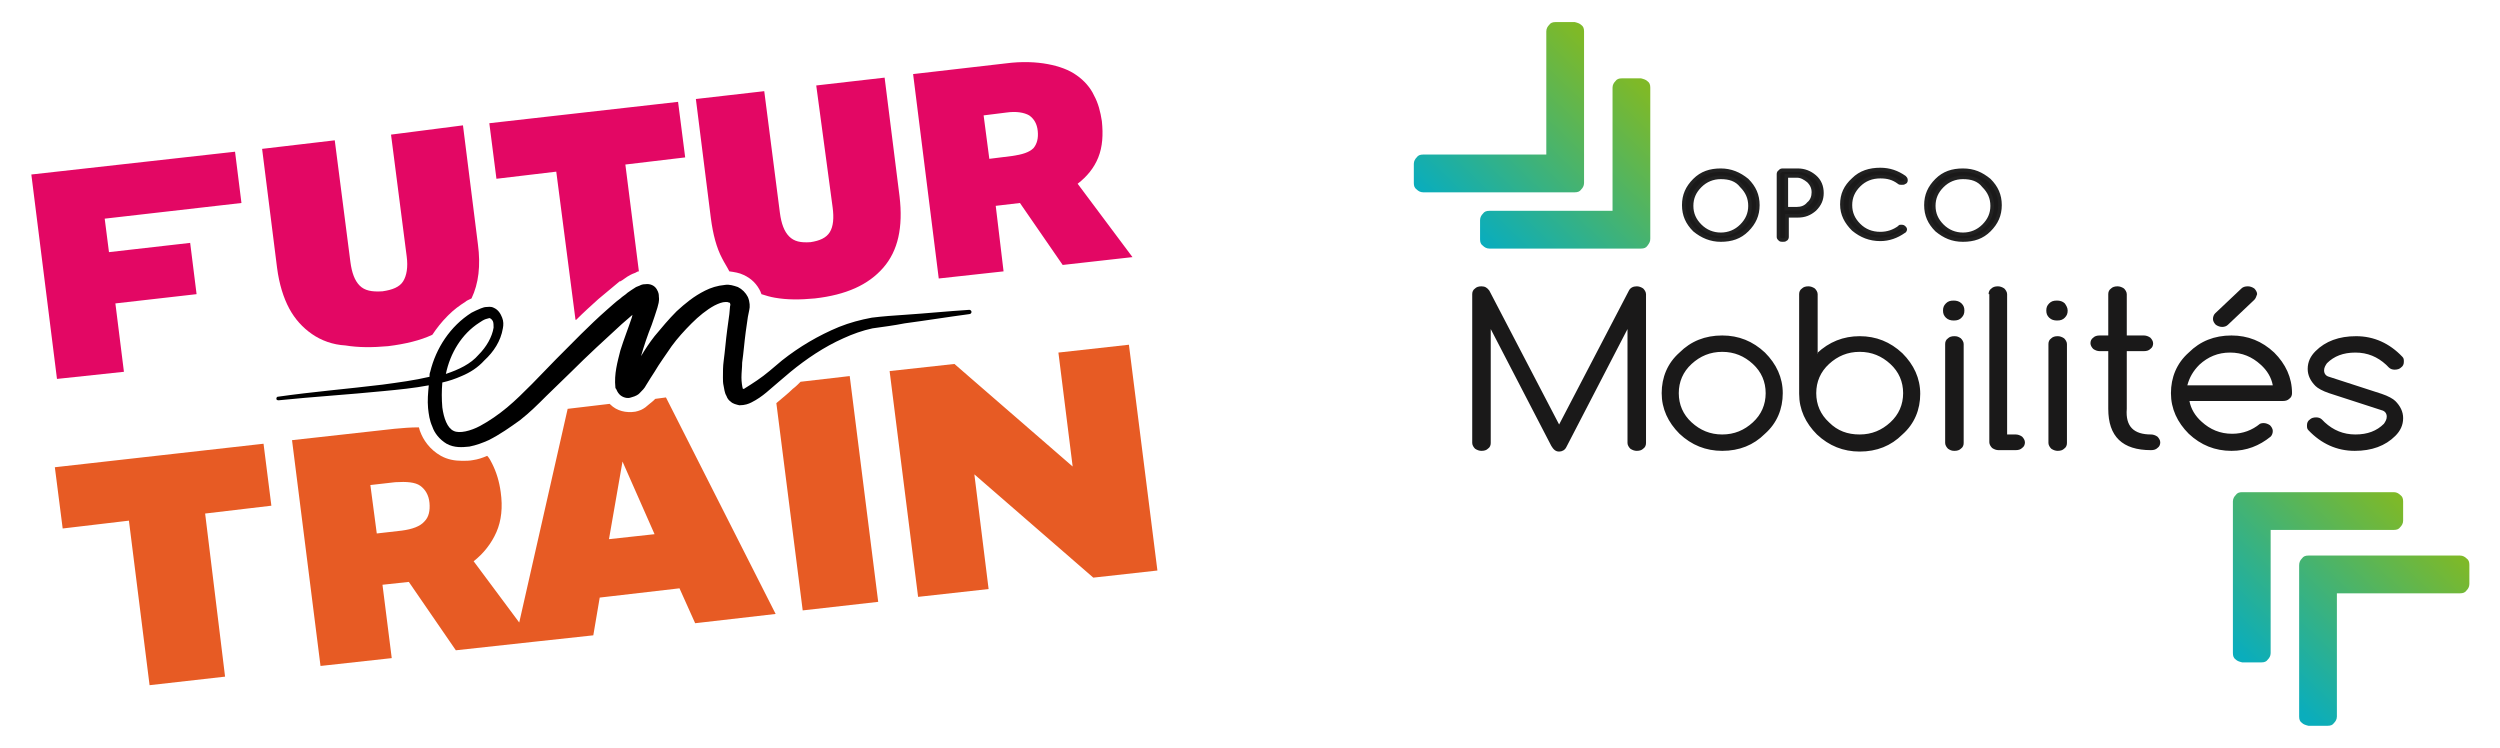 <svg xmlns="http://www.w3.org/2000/svg" xmlns:xlink="http://www.w3.org/1999/xlink" id="Calque_1" x="0px" y="0px" viewBox="0 0 351 105" style="enable-background:new 0 0 351 105;" xml:space="preserve"><style type="text/css">	.Ombre_x0020_portée{fill:none;}	.Arrondis_x0020_2 pt{fill:#FFFFFF;stroke:#1D1D1B;stroke-miterlimit:10;}	.Miroir_x0020_dynamique X{fill:none;}	.Biseau_x0020_adouci{fill:url(#SVGID_1_);}	.Crépuscule{fill:#FFFFFF;}	.Feuillage_GS{fill:#FFDD00;}	.Pompadour_GS{fill-rule:evenodd;clip-rule:evenodd;fill:#51AEE2;}	.st0{fill-rule:evenodd;clip-rule:evenodd;}	.st1{fill-rule:evenodd;clip-rule:evenodd;fill:#E30764;}	.st2{fill-rule:evenodd;clip-rule:evenodd;fill:#E75B24;}	.st3{fill-rule:evenodd;clip-rule:evenodd;fill:#1A1919;}	.st4{fill-rule:evenodd;clip-rule:evenodd;fill:#1A1919;stroke:#212121;stroke-width:0.5;}	.st5{fill-rule:evenodd;clip-rule:evenodd;fill:url(#SVGID_00000163033615661518404720000016976828045443928207_);}	.st6{fill-rule:evenodd;clip-rule:evenodd;fill:url(#SVGID_00000062176725949574339660000014750310199986774918_);}	.st7{fill-rule:evenodd;clip-rule:evenodd;fill:url(#SVGID_00000155125413626307100950000006454019023441661627_);}	.st8{fill-rule:evenodd;clip-rule:evenodd;fill:url(#SVGID_00000103248874462398293050000006821889279311577993_);}</style><linearGradient id="SVGID_1_" gradientUnits="userSpaceOnUse" x1="24.136" y1="-94.503" x2="24.843" y2="-93.795">	<stop offset="0" style="stop-color:#E6E6EB"></stop>	<stop offset="0.175" style="stop-color:#E2E2E7"></stop>	<stop offset="0.355" style="stop-color:#D6D6DB"></stop>	<stop offset="0.537" style="stop-color:#C2C3C6"></stop>	<stop offset="0.72" style="stop-color:#A5A7A9"></stop>	<stop offset="0.903" style="stop-color:#818485"></stop>	<stop offset="1" style="stop-color:#6B6E6E"></stop></linearGradient><g>	<g>		<path class="st0" d="M60.2,54.1c-0.1,1.1-0.2,2.1-0.1,3.2c0.1,0.9,0.2,1.7,0.6,2.6c0.3,0.9,1,1.8,2,2.4c1.1,0.6,2.2,0.5,3.2,0.4   c1-0.2,1.8-0.5,2.7-0.9c1.6-0.8,3-1.8,4.4-2.8c1.4-1.1,2.5-2.2,3.7-3.4l3.5-3.4c2.3-2.3,4.7-4.5,7.1-6.7c0.5-0.4,1-0.9,1.5-1.3   l-0.1,0.4c-0.5,1.5-1.1,3-1.6,4.6c-0.4,1.6-0.9,3.3-0.7,5.2l0,0c0,0.1,0,0.1,0.1,0.2c0.1,0.2,0.2,0.5,0.5,0.8   c0.4,0.4,1.1,0.6,1.6,0.4c0.4-0.1,0.6-0.2,0.8-0.3c0.2-0.1,0.3-0.2,0.4-0.3c0.4-0.4,0.7-0.7,0.9-1.1c0.5-0.8,0.8-1.3,1.2-1.9   c0.7-1.2,1.6-2.4,2.4-3.6c0.8-1.1,1.8-2.2,2.8-3.2c1-1,2.1-1.9,3.2-2.5c0.6-0.3,1.1-0.5,1.6-0.5c0.2,0,0.3,0,0.5,0.1   c0.1,0,0.1,0,0.1,0.1c0,0.1,0.1,0.1,0,0.4l-0.1,1.1l-0.3,2.2c-0.2,1.5-0.3,2.9-0.5,4.4c-0.1,0.7-0.1,1.5-0.1,2.3   c0,0.4,0,0.8,0.1,1.2c0.1,0.4,0.1,0.9,0.4,1.4c0.1,0.3,0.3,0.6,0.6,0.8c0.3,0.3,0.8,0.4,1.2,0.5c0.8,0,1.3-0.2,1.7-0.4   c0.8-0.4,1.5-0.9,2.1-1.4c1.2-1,2.3-2,3.4-2.9c2.2-1.8,4.7-3.5,7.4-4.7c1.3-0.6,2.7-1.1,4.1-1.4c1.4-0.2,3-0.4,4.5-0.7   c3-0.4,6.1-0.9,9.1-1.3c0.2,0,0.3-0.2,0.3-0.3c0-0.2-0.2-0.3-0.3-0.3c-3.1,0.2-6.1,0.5-9.1,0.7c-1.5,0.1-3,0.2-4.6,0.4   c-1.6,0.3-3.1,0.7-4.6,1.3c-2.9,1.2-5.6,2.8-8,4.7c-1.2,1-2.3,2-3.5,2.8c-0.6,0.4-1.2,0.8-1.7,1.1c-0.1,0.1-0.2,0.1-0.3,0.1   c-0.1-0.3-0.2-1-0.2-1.6c0-0.7,0.1-1.4,0.1-2.1c0.2-1.4,0.3-2.8,0.5-4.3l0.3-2.1l0.2-1c0.1-0.4,0.1-1.1-0.2-1.8   c-0.3-0.6-0.8-1.1-1.4-1.4c-0.6-0.2-1.2-0.4-1.8-0.3c-1.1,0.1-2,0.4-2.8,0.8c-1.6,0.8-2.8,1.8-4,2.9c-1.1,1.1-2.1,2.3-3.1,3.5   c-0.7,0.9-1.3,1.8-1.9,2.8c0.4-1.4,0.9-2.9,1.5-4.4c0.3-0.8,0.5-1.5,0.8-2.4c0.1-0.5,0.3-0.8,0.2-1.6c0-0.2,0-0.5-0.3-1   c-0.3-0.5-0.9-0.8-1.6-0.7c-0.4,0-0.6,0.1-0.8,0.2c-0.2,0.1-0.3,0.1-0.5,0.2c-0.5,0.3-0.9,0.6-1.2,0.8c-0.3,0.3-0.7,0.5-1,0.8   c-0.7,0.5-1.3,1.1-1.9,1.6c-2.5,2.2-4.8,4.6-7.1,6.9l-3.4,3.5c-1.2,1.2-2.3,2.3-3.5,3.3c-1.2,1-2.5,1.9-3.8,2.6   c-1.3,0.7-2.9,1.1-3.7,0.7c-0.9-0.4-1.4-1.8-1.6-3.3c-0.1-1.2-0.1-2.3,0-3.5c0.9-0.2,1.8-0.5,2.7-0.9c1.2-0.5,2.3-1.2,3.2-2.2l0,0   c1.3-1.2,2.3-2.7,2.6-4.5c0.1-0.5,0.1-1-0.1-1.5c-0.2-0.5-0.5-1.1-1.2-1.4c-0.4-0.2-0.8-0.1-1-0.1c-0.3,0-0.5,0.1-0.8,0.2   c-0.5,0.2-0.9,0.4-1.3,0.6c-3,1.9-5,5-5.8,8.3c-0.1,0.2-0.1,0.5-0.1,0.7c-2.1,0.5-4.4,0.8-6.6,1.1c-4.9,0.6-9.8,1-14.7,1.7   c-0.1,0-0.2,0.1-0.2,0.3c0,0.1,0.1,0.2,0.3,0.2c4.9-0.5,9.8-0.8,14.8-1.3C56,54.7,58.1,54.5,60.2,54.1 M67.3,45.3   c0.3-0.2,0.6-0.4,0.9-0.5c0.3-0.1,0.7-0.2,0.6-0.1c0.1,0,0.3,0.2,0.4,0.4c0.1,0.2,0.1,0.6,0.1,0.9c-0.2,1.3-1,2.7-2.1,3.8l0,0l0,0   c-1.1,1.3-2.8,2.1-4.6,2.7C63.2,49.6,64.8,46.9,67.3,45.3"></path>		<path class="st1" d="M101.4,36.3c-0.8-1.5-1.3-3.4-1.6-5.7l-2.1-16.7l9.6-1.1l2.2,17.1c0.2,1.5,0.6,2.6,1.3,3.3   c0.7,0.7,1.6,0.9,3,0.8c1.3-0.2,2.2-0.6,2.7-1.4c0.5-0.8,0.6-2,0.4-3.5L114.6,12l9.6-1.1l2.1,16.7c0.5,4.3-0.2,7.6-2.3,10   c-2.1,2.4-5.2,3.8-9.6,4.3c-2.1,0.2-3.9,0.2-5.6-0.1c-0.6-0.1-1.3-0.3-1.9-0.5c0-0.1-0.1-0.2-0.1-0.3c-0.5-1.1-1.3-1.9-2.4-2.4   c-0.6-0.3-1.3-0.4-2-0.5C102.1,37.5,101.7,36.9,101.4,36.3z M4.4,24.5L33,21.3l0.9,7.2l-19.2,2.2l0.6,4.7l11.4-1.3l0.9,7.2   l-11.4,1.3l1.2,9.6L8,53.2L4.4,24.5z M140.9,38.1l-9.1,1l-3.6-28.7l13-1.5c2.3-0.3,4.3-0.2,5.9,0.1c1.6,0.3,3,0.8,4.1,1.6   c1,0.7,1.9,1.7,2.4,2.8c0.6,1.1,0.9,2.3,1.1,3.6c0.2,1.9,0.1,3.6-0.5,5.1c-0.6,1.5-1.6,2.7-2.9,3.7l7.7,10.3l-9.8,1.1l-6-8.7   l-3.4,0.4L140.9,38.1L140.9,38.1z M141.3,15.8l-3.2,0.4l0.8,6.1l3.2-0.4c1.4-0.2,2.4-0.5,3-1.1c0.5-0.6,0.7-1.4,0.6-2.4   c-0.1-1-0.5-1.7-1.2-2.2C143.8,15.8,142.7,15.6,141.3,15.8z M43.8,46.9c-1.3-0.9-2.4-2.1-3.2-3.6c-0.8-1.5-1.4-3.4-1.7-5.7   l-2.1-16.7l10.2-1.2l2.2,17.1c0.2,1.5,0.6,2.6,1.3,3.3c0.7,0.7,1.7,0.9,3.2,0.8c1.4-0.2,2.4-0.6,2.9-1.4c0.5-0.8,0.7-2,0.5-3.5   l-2.2-17.1L65,17.6l2.1,16.7c0.4,3,0.1,5.5-0.9,7.6c-0.4,0.2-0.7,0.3-0.9,0.5l0,0l0,0c-0.8,0.5-1.6,1.1-2.3,1.8l-0.2,0.2   c-0.8,0.8-1.5,1.7-2.1,2.6c-1.7,0.8-3.8,1.3-6.2,1.6c-2.2,0.2-4.2,0.2-6-0.1C46.7,48.4,45.1,47.8,43.8,46.9L43.8,46.9z M78.1,24.1   l-8.4,1l-1-7.8l26.5-3l1,7.8l-8.4,1l1.9,15c-0.2,0-0.3,0.1-0.5,0.2l0,0l0,0c-0.3,0.1-0.5,0.2-0.7,0.3c-0.6,0.3-1,0.7-1.4,0.9   L87,39.5c-1,0.8-2,1.7-3,2.5c-1,0.9-2.1,1.9-3.1,2.9l-0.1,0L78.1,24.1z"></path>		<path class="st2" d="M112.4,53.6l6.9-0.8l4,31.7l-10.6,1.2L109,56.6l0,0c0.8-0.7,1.6-1.3,2.3-2C111.7,54.3,112,54,112.4,53.6z    M7.7,65.6l29.3-3.3l1.1,8.7l-9.3,1.1L31.6,95L21,96.2l-2.9-23.1l-9.3,1.1L7.7,65.6z M148.6,49.5l9.9-1.1l4,31.7l-9,1l-16.7-14.5   l2,16.1l-9.9,1.1l-4-31.7l9.1-1l16.6,14.4L148.6,49.5L148.6,49.5z M92,56l1.5-0.2l15.4,30.4l-11.3,1.3l-2.2-4.9l-11.2,1.3   l-0.9,5.3l-8.3,0.9L64,91.3l-6.6-9.6l-3.7,0.4L55,92.4l-10,1.1l-4-31.7l14.4-1.6c1.1-0.1,2.2-0.2,3.4-0.2c0.1,0.2,0.1,0.4,0.2,0.6   c0.4,1.1,1.3,2.5,2.9,3.4c0.9,0.5,1.9,0.7,3,0.7c0.5,0,1,0,1.5-0.1l0,0l0,0c0.7-0.1,1.3-0.3,2-0.6c0.3,0.3,0.5,0.7,0.7,1.1   c0.6,1.2,1,2.5,1.2,4c0.3,2.1,0.1,4-0.6,5.6c-0.7,1.6-1.8,3-3.2,4.1l6.4,8.6l6.8-30l5.9-0.7c0,0,0.1,0.1,0.1,0.1   c0.9,0.9,2.2,1.2,3.5,1l0,0l0,0c0.5-0.1,1-0.3,1.4-0.6l0,0l0,0l0,0c0.2-0.2,0.4-0.3,0.6-0.5C91.6,56.4,91.8,56.2,92,56L92,56z    M59.6,73.2c0.6-0.6,0.8-1.5,0.7-2.6c-0.1-1.1-0.6-1.9-1.3-2.4c-0.7-0.5-1.9-0.6-3.5-0.5l-3.5,0.4l0.9,6.8l3.5-0.4   C57.9,74.3,59,73.9,59.6,73.2z M85.5,75.7l6.4-0.7l-4.5-10.2L85.5,75.7L85.5,75.7z"></path>	</g>	<g>		<g transform="translate(5.6 14.7)">			<path class="st3" d="M212.2,47.9l-8.5-16.4v16c0,0.3-0.1,0.6-0.4,0.8c-0.2,0.2-0.5,0.3-0.9,0.3c-0.3,0-0.6-0.1-0.9-0.3    c-0.2-0.2-0.4-0.5-0.4-0.8V26.6c0-0.3,0.1-0.6,0.4-0.8c0.2-0.2,0.5-0.3,0.9-0.3c0.5,0,0.8,0.2,1.1,0.6l9.8,18.8l9.8-18.8    c0.2-0.4,0.6-0.6,1.1-0.6c0.3,0,0.6,0.1,0.9,0.3c0.2,0.2,0.4,0.5,0.4,0.8v20.9c0,0.3-0.1,0.6-0.4,0.8c-0.2,0.2-0.5,0.3-0.9,0.3    c-0.3,0-0.6-0.1-0.9-0.3c-0.2-0.2-0.4-0.5-0.4-0.8v-16l-8.6,16.6c-0.2,0.4-0.6,0.6-1,0.6C212.8,48.7,212.5,48.4,212.2,47.9     M236.2,34.7c-1.7,0-3.1,0.6-4.3,1.7s-1.8,2.5-1.8,4.1c0,1.6,0.6,3,1.8,4.1c1.2,1.1,2.6,1.7,4.3,1.7c1.7,0,3.1-0.6,4.3-1.7    c1.2-1.1,1.8-2.5,1.8-4.1c0-1.6-0.6-3-1.8-4.1S237.9,34.7,236.2,34.7z M244.7,40.5c0,2.2-0.8,4.2-2.5,5.7c-1.6,1.6-3.6,2.4-6,2.4    c-2.3,0-4.3-0.8-6-2.4c-1.6-1.6-2.5-3.5-2.5-5.7c0-2.2,0.8-4.2,2.5-5.7c1.6-1.6,3.6-2.4,6-2.4c2.3,0,4.3,0.8,6,2.4    C243.8,36.4,244.7,38.3,244.7,40.5L244.7,40.5z M255.5,46.3c1.7,0,3.1-0.6,4.3-1.7c1.2-1.1,1.8-2.5,1.8-4.1c0-1.6-0.6-3-1.8-4.1    c-1.2-1.1-2.6-1.7-4.3-1.7c-1.7,0-3.1,0.6-4.3,1.7c-1.2,1.1-1.8,2.5-1.8,4.1c0,1.6,0.6,3,1.8,4.1    C252.4,45.8,253.8,46.3,255.5,46.3z M249.5,34.9C249.5,34.8,249.5,34.8,249.5,34.9c1.7-1.6,3.7-2.4,6-2.4c2.3,0,4.3,0.8,6,2.4    c1.6,1.6,2.5,3.5,2.5,5.7c0,2.2-0.8,4.2-2.5,5.7c-1.6,1.6-3.6,2.4-6,2.4c-2.3,0-4.3-0.8-6-2.4c-1.6-1.6-2.5-3.5-2.5-5.7V26.6    c0-0.3,0.1-0.6,0.4-0.8c0.2-0.2,0.5-0.3,0.9-0.3c0.3,0,0.6,0.1,0.9,0.3c0.2,0.2,0.4,0.5,0.4,0.8V34.9L249.5,34.9z M267.5,33.6    c0-0.3,0.1-0.6,0.4-0.8c0.2-0.2,0.5-0.3,0.9-0.3s0.6,0.1,0.9,0.3c0.2,0.2,0.4,0.5,0.4,0.8v13.9c0,0.3-0.1,0.6-0.4,0.8    c-0.2,0.2-0.5,0.3-0.9,0.3s-0.6-0.1-0.9-0.3c-0.2-0.2-0.4-0.5-0.4-0.8V33.6z M270.2,28.9c0,0.4-0.1,0.7-0.4,1    c-0.3,0.3-0.6,0.4-1.1,0.4c-0.4,0-0.8-0.1-1.1-0.4c-0.3-0.3-0.4-0.6-0.4-1c0-0.4,0.1-0.7,0.4-1c0.3-0.3,0.6-0.4,1.1-0.4    c0.4,0,0.8,0.1,1.1,0.4C270.1,28.2,270.2,28.5,270.2,28.9L270.2,28.9z M273.6,26.6c0-0.3,0.1-0.6,0.4-0.8    c0.2-0.2,0.5-0.3,0.9-0.3c0.3,0,0.6,0.1,0.9,0.3c0.2,0.2,0.4,0.5,0.4,0.8v19.7h1.2c0.3,0,0.6,0.1,0.9,0.3    c0.2,0.2,0.4,0.5,0.4,0.8c0,0.3-0.1,0.6-0.4,0.8c-0.2,0.2-0.5,0.3-0.9,0.3h-2.4c-0.3,0-0.6-0.1-0.9-0.3c-0.2-0.2-0.4-0.5-0.4-0.8    V26.6 M282,33.6c0-0.3,0.1-0.6,0.4-0.8c0.2-0.2,0.5-0.3,0.9-0.3c0.3,0,0.6,0.1,0.9,0.3c0.2,0.2,0.4,0.5,0.4,0.8v13.9    c0,0.3-0.1,0.6-0.4,0.8c-0.2,0.2-0.5,0.3-0.9,0.3c-0.3,0-0.6-0.1-0.9-0.3c-0.2-0.2-0.4-0.5-0.4-0.8V33.6z M284.7,28.9    c0,0.4-0.1,0.7-0.4,1c-0.3,0.3-0.6,0.4-1.1,0.4c-0.4,0-0.8-0.1-1.1-0.4c-0.3-0.3-0.4-0.6-0.4-1c0-0.4,0.1-0.7,0.4-1    c0.3-0.3,0.6-0.4,1.1-0.4c0.4,0,0.8,0.1,1.1,0.4C284.5,28.2,284.7,28.5,284.7,28.9L284.7,28.9z M296.4,46.3    c0.3,0,0.6,0.1,0.9,0.3c0.2,0.2,0.4,0.5,0.4,0.8c0,0.3-0.1,0.6-0.4,0.8c-0.2,0.2-0.5,0.3-0.9,0.3c-4,0-6-1.9-6-5.8v-8.1h-1.2    c-0.3,0-0.6-0.1-0.9-0.3c-0.2-0.2-0.4-0.5-0.4-0.8c0-0.3,0.1-0.6,0.4-0.8c0.2-0.2,0.5-0.3,0.9-0.3h1.2v-5.8    c0-0.3,0.1-0.6,0.4-0.8c0.2-0.2,0.5-0.3,0.9-0.3c0.3,0,0.6,0.1,0.9,0.3c0.2,0.2,0.4,0.5,0.4,0.8v5.8h2.4c0.3,0,0.6,0.1,0.9,0.3    c0.2,0.2,0.4,0.5,0.4,0.8c0,0.3-0.1,0.6-0.4,0.8c-0.2,0.2-0.5,0.3-0.9,0.3h-2.4v8.1C292.8,45.2,294,46.3,296.4,46.3 M310.9,27.4    l-3.7,3.5c-0.2,0.2-0.5,0.3-0.8,0.3c-0.3,0-0.6-0.1-0.9-0.3c-0.2-0.2-0.4-0.5-0.4-0.8c0-0.3,0.1-0.6,0.3-0.8l3.7-3.5    c0.2-0.2,0.5-0.3,0.9-0.3c0.3,0,0.6,0.1,0.9,0.3c0.2,0.2,0.4,0.5,0.4,0.8C311.2,26.9,311.1,27.2,310.9,27.4z M313.5,39.4    c-0.2-1.1-0.8-2.1-1.7-2.9c-1.2-1.1-2.6-1.7-4.3-1.7c-1.7,0-3.1,0.6-4.3,1.7c-0.9,0.9-1.4,1.8-1.7,2.9H313.5z M312.2,44.7    c0.3,0,0.6,0.1,0.9,0.3c0.2,0.2,0.4,0.5,0.4,0.8s-0.1,0.6-0.3,0.8c-1.6,1.3-3.4,2-5.5,2c-2.3,0-4.3-0.8-6-2.4    c-1.6-1.6-2.5-3.5-2.5-5.7c0-2.2,0.8-4.2,2.5-5.7c1.6-1.6,3.6-2.4,6-2.4c2.3,0,4.3,0.8,6,2.4c1.6,1.6,2.5,3.5,2.5,5.7    c0,0.3-0.1,0.6-0.4,0.8c-0.2,0.2-0.5,0.3-0.9,0.3h-13.1c0.2,1.1,0.8,2.1,1.7,2.9c1.2,1.1,2.6,1.7,4.3,1.7c1.5,0,2.8-0.5,3.9-1.4    C311.7,44.8,311.9,44.7,312.2,44.7L312.2,44.7z M321.4,40.5c-0.9-0.3-1.6-0.7-1.9-1c-0.7-0.7-1.1-1.5-1.1-2.4    c0-1,0.4-1.8,1.1-2.5c1.4-1.4,3.3-2.1,5.7-2.1c2.5,0,4.7,1,6.5,2.9c0.2,0.2,0.2,0.4,0.2,0.7c0,0.3-0.1,0.6-0.4,0.8    c-0.2,0.2-0.5,0.3-0.9,0.3c-0.3,0-0.6-0.1-0.8-0.3c-0.2-0.2-0.3-0.3-0.4-0.4c-1.2-1.1-2.6-1.7-4.3-1.7c-1.7,0-3,0.5-4,1.5    c-0.2,0.3-0.4,0.6-0.4,1c0,0.5,0.3,0.8,0.7,0.9l7.4,2.4c0.9,0.3,1.6,0.7,1.9,1c0.7,0.7,1.1,1.5,1.1,2.4c0,1-0.4,1.8-1.1,2.5    c-1.4,1.4-3.3,2.1-5.7,2.1c-2.5,0-4.7-1-6.5-2.9c-0.2-0.2-0.2-0.4-0.2-0.7c0-0.3,0.1-0.6,0.4-0.8c0.2-0.2,0.5-0.3,0.9-0.3    c0.3,0,0.6,0.1,0.8,0.3c0.2,0.2,0.3,0.3,0.4,0.4c1.2,1.1,2.6,1.7,4.3,1.7c1.7,0,3-0.5,4-1.5c0.2-0.3,0.4-0.6,0.4-1    c0-0.5-0.3-0.8-0.7-0.9L321.4,40.5"></path>			<g transform="translate(20)">				<path class="st4" d="M216,10.2c-1.1,0-2.1,0.4-2.9,1.2c-0.8,0.8-1.2,1.7-1.2,2.8c0,1.1,0.4,2,1.2,2.8c0.8,0.8,1.8,1.2,2.9,1.2     c1.1,0,2.1-0.4,2.9-1.2c0.8-0.8,1.2-1.7,1.2-2.8c0-1.1-0.4-2-1.2-2.8C218.2,10.5,217.2,10.2,216,10.2z M221.2,14.1     c0,1.4-0.5,2.5-1.5,3.5c-1,1-2.2,1.4-3.7,1.4c-1.4,0-2.6-0.5-3.7-1.4c-1-1-1.5-2.1-1.5-3.5c0-1.4,0.5-2.5,1.5-3.5     c1-1,2.2-1.4,3.7-1.4c1.4,0,2.6,0.5,3.7,1.4C220.7,11.6,221.2,12.7,221.2,14.1L221.2,14.1z M225.2,10.2v4.4h1.5     c0.6,0,1.2-0.2,1.6-0.7c0.5-0.4,0.7-1,0.7-1.6c0-0.6-0.2-1.1-0.7-1.6c-0.5-0.4-1-0.7-1.6-0.7H225.2z M224.7,9.2h2.1     c0.9,0,1.7,0.3,2.4,0.9c0.7,0.6,1,1.4,1,2.3c0,0.9-0.3,1.6-1,2.3c-0.7,0.6-1.4,0.9-2.4,0.9h-1.5v3c0,0.1-0.1,0.3-0.2,0.3     c-0.1,0.1-0.2,0.1-0.4,0.1s-0.3,0-0.4-0.1c-0.1-0.1-0.2-0.2-0.2-0.3V9.7c0-0.1,0.1-0.3,0.2-0.3C224.4,9.2,224.6,9.2,224.7,9.2     L224.7,9.2z M241.3,17.1c0.1,0,0.3,0,0.4,0.1c0.1,0.1,0.2,0.2,0.2,0.3s-0.1,0.3-0.2,0.3c-1,0.7-2.1,1.1-3.3,1.1     c-1.5,0-2.7-0.5-3.8-1.4c-1-1-1.6-2.1-1.6-3.5c0-1.4,0.5-2.5,1.6-3.5c1-1,2.3-1.4,3.8-1.4c1.3,0,2.4,0.4,3.4,1.1     c0.1,0.1,0.2,0.2,0.2,0.4s-0.1,0.3-0.2,0.3c-0.1,0.1-0.2,0.1-0.4,0.1s-0.3,0-0.4-0.1c-0.8-0.6-1.6-0.8-2.6-0.8     c-1.2,0-2.2,0.4-3,1.2c-0.8,0.8-1.2,1.7-1.2,2.8c0,1.1,0.4,2,1.2,2.8c0.8,0.8,1.8,1.2,3,1.2c1,0,1.9-0.3,2.7-0.9     C241.1,17.1,241.2,17.1,241.3,17.1 M250,10.2c-1.1,0-2.1,0.4-2.9,1.2c-0.8,0.8-1.2,1.7-1.2,2.8c0,1.1,0.4,2,1.2,2.8     c0.8,0.8,1.8,1.2,2.9,1.2s2.1-0.4,2.9-1.2c0.8-0.8,1.2-1.7,1.2-2.8c0-1.1-0.4-2-1.2-2.8C252.2,10.5,251.2,10.2,250,10.2z      M255.2,14.1c0,1.4-0.5,2.5-1.5,3.5c-1,1-2.2,1.4-3.7,1.4s-2.6-0.5-3.7-1.4c-1-1-1.5-2.1-1.5-3.5c0-1.4,0.5-2.5,1.5-3.5     c1-1,2.2-1.4,3.7-1.4s2.6,0.5,3.7,1.4C254.7,11.6,255.2,12.7,255.2,14.1L255.2,14.1z"></path>			</g>		</g>					<linearGradient id="SVGID_00000041996058374678821310000017904330032485468090_" gradientUnits="userSpaceOnUse" x1="32.431" y1="217.263" x2="33.717" y2="218.665" gradientTransform="matrix(16.1 0 0 -16.8 -211.253 3738.397)">			<stop offset="0" style="stop-color:#0AADBC"></stop>			<stop offset="1" style="stop-color:#7FB927"></stop>		</linearGradient>		<path style="fill-rule:evenodd;clip-rule:evenodd;fill:url(#SVGID_00000041996058374678821310000017904330032485468090_);" d="   M313.5,91.7c0,0.4,0.1,0.7,0.4,0.9c0.2,0.2,0.5,0.3,0.9,0.4l2.7,0c0.4,0,0.7-0.1,0.9-0.4c0.2-0.2,0.4-0.5,0.4-0.9l0-17.3l17.3,0   c0.4,0,0.7-0.1,0.9-0.4c0.2-0.2,0.4-0.5,0.4-0.9l0-2.7c0-0.4-0.1-0.7-0.4-0.9c-0.2-0.2-0.5-0.4-0.9-0.4l-21.3,0   c-0.4,0-0.7,0.1-0.9,0.4c-0.2,0.2-0.4,0.5-0.4,0.9L313.5,91.7z"></path>					<linearGradient id="SVGID_00000077318606522661885190000016503199933183167643_" gradientUnits="userSpaceOnUse" x1="32.622" y1="217.113" x2="33.907" y2="218.515" gradientTransform="matrix(16.1 0 0 -16.8 -204.953 3744.697)">			<stop offset="0" style="stop-color:#0AADBC"></stop>			<stop offset="1" style="stop-color:#7FB927"></stop>		</linearGradient>		<path style="fill-rule:evenodd;clip-rule:evenodd;fill:url(#SVGID_00000077318606522661885190000016503199933183167643_);" d="   M322.8,79.4l0,21.2c0,0.4,0.1,0.7,0.4,0.9c0.2,0.2,0.5,0.3,0.9,0.4l2.7,0c0.4,0,0.7-0.1,0.9-0.4c0.2-0.2,0.4-0.5,0.4-0.9l0-17.3   l17.3,0c0.4,0,0.7-0.1,0.9-0.4c0.2-0.2,0.4-0.5,0.4-0.9l0-2.7c0-0.4-0.1-0.7-0.4-0.9c-0.2-0.2-0.5-0.4-0.9-0.4l-21.3,0   c-0.4,0-0.7,0.1-0.9,0.4C322.9,78.7,322.8,79,322.8,79.4"></path>					<linearGradient id="SVGID_00000000193344453952292070000013184174484062684809_" gradientUnits="userSpaceOnUse" x1="30.825" y1="217.734" x2="32.114" y2="219.13" gradientTransform="matrix(16.1 0 0 -16.8 -282.653 3697.097)">			<stop offset="0" style="stop-color:#0AADBC"></stop>			<stop offset="1" style="stop-color:#7FB927"></stop>		</linearGradient>		<path style="fill-rule:evenodd;clip-rule:evenodd;fill:url(#SVGID_00000000193344453952292070000013184174484062684809_);" d="   M231.7,33.5l0-21.2c0-0.4-0.1-0.7-0.4-0.9c-0.2-0.2-0.5-0.3-0.9-0.4l-2.7,0c-0.4,0-0.7,0.1-0.9,0.4c-0.2,0.2-0.4,0.5-0.4,0.9   l0,17.3l-17.3,0c-0.4,0-0.7,0.1-0.9,0.4c-0.2,0.2-0.4,0.5-0.4,0.9l0,2.7c0,0.4,0.1,0.7,0.4,0.9c0.2,0.2,0.5,0.4,0.9,0.4l21.3,0   c0.4,0,0.7-0.1,0.9-0.4C231.6,34.1,231.7,33.9,231.7,33.5"></path>					<linearGradient id="SVGID_00000085959723547977461330000008773470968707450018_" gradientUnits="userSpaceOnUse" x1="30.636" y1="217.869" x2="31.925" y2="219.265" gradientTransform="matrix(16.1 0 0 -16.8 -288.953 3691.497)">			<stop offset="0" style="stop-color:#0AADBC"></stop>			<stop offset="1" style="stop-color:#7FB927"></stop>		</linearGradient>		<path style="fill-rule:evenodd;clip-rule:evenodd;fill:url(#SVGID_00000085959723547977461330000008773470968707450018_);" d="   M222.4,4.4c0-0.4-0.1-0.7-0.4-0.9c-0.2-0.2-0.5-0.3-0.9-0.4l-2.7,0c-0.4,0-0.7,0.1-0.9,0.4c-0.2,0.2-0.4,0.5-0.4,0.9l0,17.3   l-17.3,0c-0.4,0-0.7,0.1-0.9,0.4c-0.2,0.2-0.4,0.5-0.4,0.9l0,2.7c0,0.4,0.1,0.7,0.4,0.9c0.2,0.2,0.5,0.4,0.9,0.4l21.3,0   c0.4,0,0.7-0.1,0.9-0.4c0.2-0.2,0.4-0.5,0.4-0.9L222.4,4.4z"></path>	</g></g></svg>